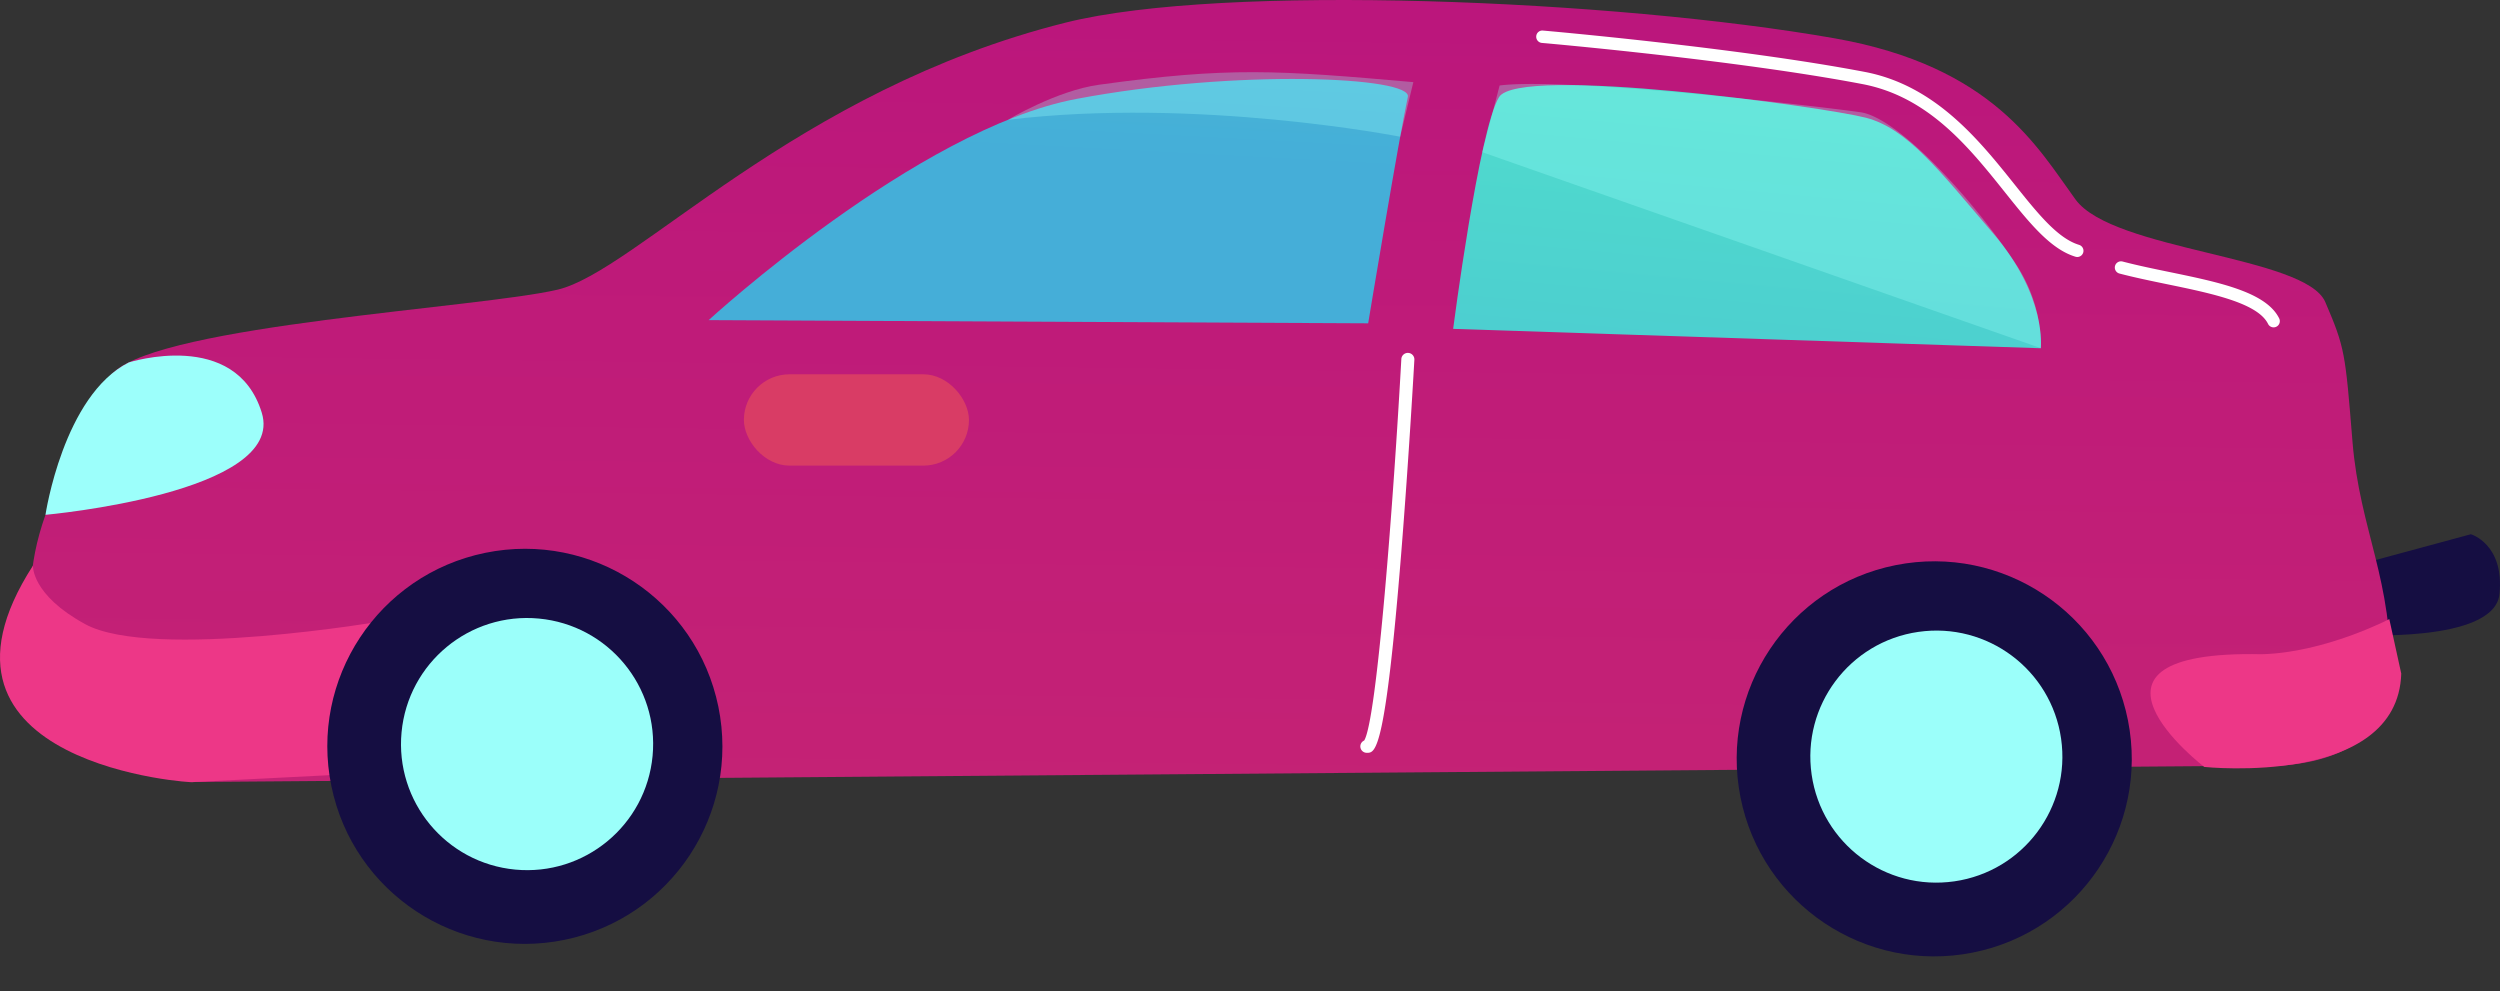 <svg id="Group_38329" data-name="Group 38329" xmlns="http://www.w3.org/2000/svg" xmlns:xlink="http://www.w3.org/1999/xlink" width="737.365" height="292.322" viewBox="0 0 737.365 292.322">
  <rect x="0" y="0" width="737.365" height="292.322" fill="#333333" stroke="none"/>
  <defs>
    <linearGradient id="linear-gradient" x1="-167.088" y1="3.935" x2="-166.136" y2="4.263" gradientUnits="objectBoundingBox">
      <stop offset="0" stop-color="#2b3582"/>
      <stop offset="1" stop-color="#150e42"/>
    </linearGradient>
    <linearGradient id="linear-gradient-2" x1="-10.516" y1="-0.802" x2="-10.651" y2="2.73" gradientUnits="objectBoundingBox">
      <stop offset="0" stop-color="#b7117f"/>
      <stop offset="1" stop-color="#d93c65"/>
    </linearGradient>
    <linearGradient id="linear-gradient-3" x1="-58.026" y1="-0.592" x2="-58.094" y2="1.478" gradientUnits="objectBoundingBox">
      <stop offset="0" stop-color="#ed3787"/>
      <stop offset="1" stop-color="#ef497a"/>
    </linearGradient>
    <linearGradient id="linear-gradient-5" x1="-45.56" y1="-9.707" x2="-46.299" y2="-5.899" gradientUnits="objectBoundingBox">
      <stop offset="0" stop-color="#53eac9"/>
      <stop offset="0.996" stop-color="#45aed8"/>
    </linearGradient>
    <linearGradient id="linear-gradient-6" x1="-38.67" y1="-9.426" x2="-39.462" y2="-5.562" gradientUnits="objectBoundingBox">
      <stop offset="0" stop-color="#9cfffb"/>
      <stop offset="1" stop-color="#9bfffa"/>
    </linearGradient>
    <linearGradient id="linear-gradient-7" x1="-36.442" y1="-9.455" x2="-37.063" y2="-5.353" xlink:href="#linear-gradient-5"/>
    <linearGradient id="linear-gradient-8" x1="-51.224" y1="-33.342" x2="-51.767" y2="-25.472" xlink:href="#linear-gradient-6"/>
    <linearGradient id="linear-gradient-9" x1="-83.262" y1="1.84" x2="-85.8" y2="3.027" xlink:href="#linear-gradient-6"/>
    <linearGradient id="linear-gradient-10" x1="-69.673" y1="1.528" x2="-68.371" y2="0.468" xlink:href="#linear-gradient"/>
    <linearGradient id="linear-gradient-11" x1="-86.843" y1="1.574" x2="-85.843" y2="1.574" xlink:href="#linear-gradient-6"/>
    <linearGradient id="linear-gradient-12" x1="-62.54" y1="1.436" x2="-61.238" y2="0.377" xlink:href="#linear-gradient"/>
    <linearGradient id="linear-gradient-13" x1="-75.663" y1="1.431" x2="-74.663" y2="1.431" xlink:href="#linear-gradient-6"/>
    <linearGradient id="linear-gradient-14" x1="-2.778" y1="3.639" x2="-0.246" y2="1.215" gradientUnits="objectBoundingBox">
      <stop offset="0" stop-color="#fdf53f"/>
      <stop offset="1" stop-color="#d93c65"/>
    </linearGradient>
  </defs>
  <g id="Group_5325" data-name="Group 5325">
    <path id="Path_16911" data-name="Path 16911" d="M946.816,598.348l41.91-11.34s9.912,2.871,8.448,17.611-43.258,12.039-43.258,12.039Z" transform="translate(-259.956 -429.437)" fill="url(#linear-gradient)"/>
    <path id="Path_16912" data-name="Path 16912" d="M547.692,429.883c-79.951,19.971-126.868,73.4-150,78.8S281.916,519,266.805,533.029s-.681,24.011-20.11,42.052c-21.5,60.635,45.028,78.793,45.028,78.793L896.557,649.1s40.815,3.679,41.725-25.47-9-43.876-11.139-70.127-2.185-27.573-8.028-41.187-62.623-15.105-73.67-30.249-24.2-39.294-71.079-47.536C709.613,423.148,594.067,418.3,547.692,429.883Z" transform="translate(-233.285 -423.236)" fill="url(#linear-gradient-2)"/>
    <path id="Path_16913" data-name="Path 16913" d="M966.127,629.094c-1.048,33.5-57.853,27.555-58.1,27.532,0,0-45.155-34.582,16.974-33.242,18.67-.477,37.6-10.362,37.6-10.362Z" transform="translate(-257.887 -430.422)" fill="url(#linear-gradient-3)"/>
    <path id="Path_16914" data-name="Path 16914" d="M242.651,596.622s-.6,8.546,15.411,17.278c19.842,10.824,88.75-1.054,88.75-1.054l7.852,44.34-64.942,3.3C291.24,660.9,204.443,655.874,242.651,596.622Z" transform="translate(-232.925 -429.802)" fill="url(#linear-gradient-3)"/>
    <path id="Path_16915" data-name="Path 16915" d="M851.7,526.938s1.952-15.214-14.026-33.872-25.305-30.962-37.6-34.133S697.836,443.3,691.925,452.868s-13.535,68.351-13.535,68.351Z" transform="translate(-249.792 -424.224)" fill="url(#linear-gradient-5)"/>
    <g id="Group_5320" data-name="Group 5320" transform="translate(437.192 24.767)" opacity="0.3">
      <path id="Path_16916" data-name="Path 16916" d="M798.789,457.312c-10.078-1.5-86.593-10.418-106.351-7.884l-5.117,19.666,164.8,57.822a44.143,44.143,0,0,0-7.441-24.869C830.85,481.3,809.325,458.641,798.789,457.312Z" transform="translate(-687.322 -448.978)" fill="url(#linear-gradient-6)"/>
    </g>
    <path id="Path_16917" data-name="Path 16917" d="M656.376,452.778c-2.495,11.358-11.688,66.737-11.688,66.737l-194.519-.945s61.33-56.333,108.469-65.241S657.969,446.773,656.376,452.778Z" transform="translate(-241.151 -424.153)" fill="url(#linear-gradient-7)"/>
    <g id="Group_5321" data-name="Group 5321" transform="translate(297.266 21.29)" opacity="0.3">
      <path id="Path_16918" data-name="Path 16918" d="M568.763,449.071c38.4-5.321,52.474-4.306,92.72-.772L657.6,464.4s-59.9-11.762-115.714-4.983C541.89,459.414,556.229,450.808,568.763,449.071Z" transform="translate(-541.89 -445.364)" fill="url(#linear-gradient-8)"/>
    </g>
    <path id="Path_16919" data-name="Path 16919" d="M271.457,534.26s31.518-10.1,39.2,14.82c7.323,23.753-63.793,30.128-63.793,30.128S252.116,543.975,271.457,534.26Z" transform="translate(-233.453 -427.364)" fill="url(#linear-gradient-9)"/>
    <path id="Path_16920" data-name="Path 16920" d="M863.439,499.389a1.84,1.84,0,0,1-.529-.078c-7.4-2.238-13.632-10.034-20.848-19.063-10.536-13.184-22.481-28.129-41.963-31.851-37.365-7.141-94-12.1-94.57-12.146a1.828,1.828,0,0,1-1.664-1.98,1.8,1.8,0,0,1,1.98-1.666c.571.049,57.4,5.021,94.942,12.2,20.81,3.977,33.744,20.16,44.137,33.161,6.834,8.551,12.737,15.935,19.047,17.845a1.83,1.83,0,0,1-.53,3.581Z" transform="translate(-250.757 -423.591)" fill="#fff"/>
    <path id="Path_16921" data-name="Path 16921" d="M928.07,522.827a1.83,1.83,0,0,1-1.64-1.018c-3.069-6.189-16.659-9-29.8-11.714-4.7-.972-9.563-1.975-14.032-3.147a1.83,1.83,0,1,1,.927-3.542c4.378,1.149,9.19,2.144,13.846,3.1,14.646,3.028,28.479,5.886,32.337,13.674a1.827,1.827,0,0,1-.827,2.451A1.8,1.8,0,0,1,928.07,522.827Z" transform="translate(-257.473 -426.27)" fill="#fff"/>
    <g id="Group_5322" data-name="Group 5322" transform="translate(501.993 155.32)">
      <circle id="Ellipse_943" data-name="Ellipse 943" cx="58.258" cy="58.258" r="58.258" transform="translate(0 22.723) rotate(-11.246)" fill="url(#linear-gradient-10)"/>
      <circle id="Ellipse_944" data-name="Ellipse 944" cx="37.169" cy="37.169" r="37.169" transform="translate(27.038 36.354) rotate(-8.202)" fill="url(#linear-gradient-11)"/>
    </g>
    <g id="Group_5323" data-name="Group 5323" transform="translate(86.035 151.36)">
      <circle id="Ellipse_945" data-name="Ellipse 945" cx="58.258" cy="58.258" r="58.258" transform="translate(0 23.399) rotate(-11.585)" fill="url(#linear-gradient-12)"/>
      <circle id="Ellipse_946" data-name="Ellipse 946" cx="37.169" cy="37.169" r="37.169" transform="matrix(0.094, -0.996, 0.996, 0.094, 28.909, 101.629)" fill="url(#linear-gradient-13)"/>
    </g>
    <g id="Group_5324" data-name="Group 5324" transform="translate(401.228 104.05)">
      <path id="Path_16922" data-name="Path 16922" d="M652.022,649.369h-.181a1.89,1.89,0,0,1-.768-3.621c3.787-6.093,8.718-71.947,10.963-112.553a1.925,1.925,0,0,1,3.843.221c-.016.285-1.608,28.884-3.884,57.143C657.361,648.078,654.513,649.37,652.022,649.369Z" transform="translate(-649.943 -531.381)" fill="#fff"/>
    </g>
    <rect id="Rectangle_3817" data-name="Rectangle 3817" width="66.387" height="26.94" rx="13.47" transform="translate(219.406 110.395)" fill="url(#linear-gradient-14)"/>
  </g>
</svg>

